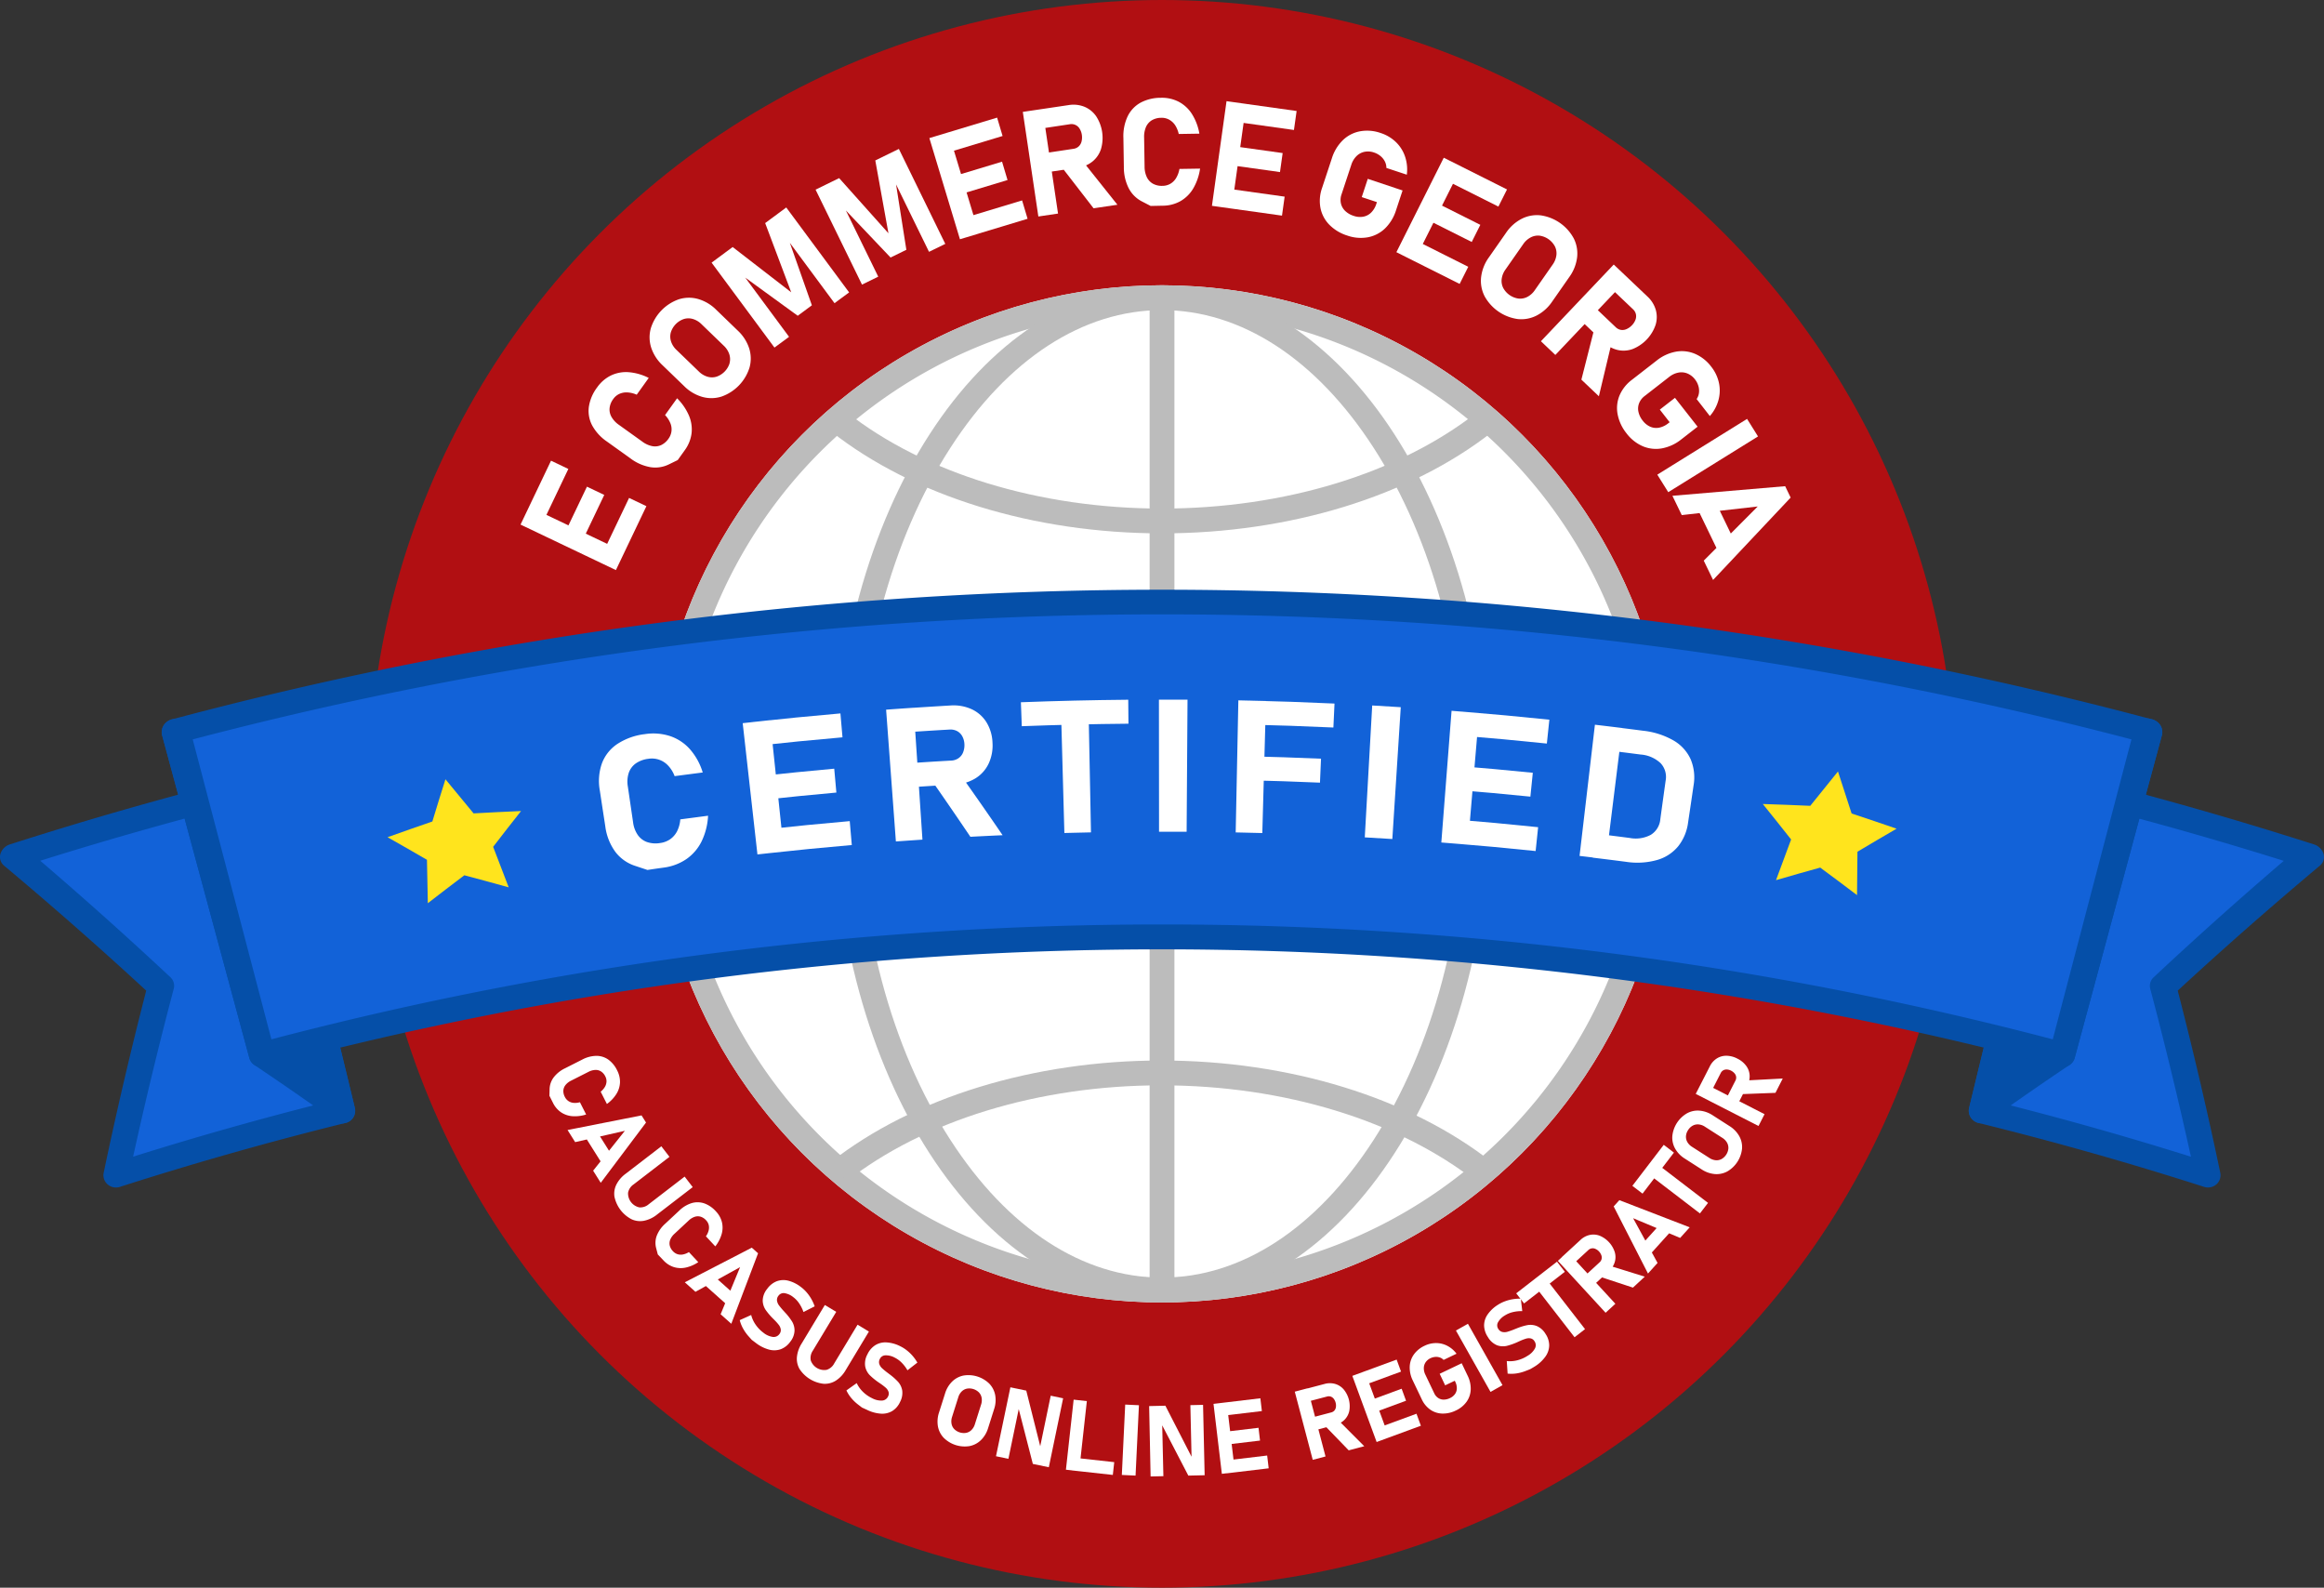 <svg xmlns="http://www.w3.org/2000/svg" width="127.282" height="86.942" viewBox="0 0 127.282 86.942"><rect x="0" y="0" width="127.282" height="86.942" fill="#333333" stroke="none"/><defs><style>.a{fill:#b10f12;}.b{fill:#fff;}.c{fill:#bcbcbc;}.d{fill:#1262d8;}.e{fill:#054fa8;}.f{fill:#ffe41d;}</style></defs><g transform="translate(0)"><circle class="a" cx="43.471" cy="43.471" r="43.471" transform="translate(20.17)"/><g transform="translate(35.793 15.623)"><circle class="b" cx="27.849" cy="27.849" r="27.849"/><path class="c" d="M2165.849,439.358a26.49,26.49,0,1,1-26.49,26.49,26.52,26.52,0,0,1,26.49-26.49m0-1.358a27.849,27.849,0,1,0,27.849,27.849A27.849,27.849,0,0,0,2165.849,438Z" transform="translate(-2138 -438)"/></g><path class="c" d="M2185,439.358c4.331,0,8.446,2.676,11.587,7.536,3.259,5.043,5.054,11.774,5.054,18.955s-1.8,13.912-5.054,18.954c-3.141,4.86-7.256,7.536-11.587,7.536s-8.447-2.676-11.587-7.536c-3.26-5.043-5.055-11.774-5.055-18.954s1.8-13.912,5.055-18.955c3.14-4.86,7.255-7.536,11.587-7.536m0-1.358c-9.942,0-18,12.469-18,27.849s8.059,27.849,18,27.849,18-12.469,18-27.849S2194.941,438,2185,438Z" transform="translate(-2121.358 -422.377)"/><path class="c" d="M2184.756,465.075c-7.008,0-13.612-2.034-18.118-5.58l.839-1.067c4.272,3.361,10.57,5.289,17.279,5.289,6.689,0,12.975-1.918,17.246-5.262l.837,1.07C2198.334,463.052,2191.743,465.075,2184.756,465.075Z" transform="translate(-2121.119 -435.868)"/><path class="c" d="M2202,569.646c-4.272-3.361-10.57-5.289-17.279-5.289-6.689,0-12.974,1.918-17.245,5.262l-.838-1.07c4.505-3.528,11.1-5.551,18.083-5.551,7.008,0,13.612,2.034,18.119,5.579Z" transform="translate(-2121.121 -504.924)"/><g transform="translate(30.086 57.814)"><path class="b" d="M2121.2,564.434l.009-.355a1.121,1.121,0,0,1,.221-.648,1.7,1.7,0,0,1,.621-.5l.944-.478a1.7,1.7,0,0,1,.769-.205,1.127,1.127,0,0,1,.655.2,1.555,1.555,0,0,1,.492.6,1.334,1.334,0,0,1,.154.651,1.28,1.28,0,0,1-.192.628,1.97,1.97,0,0,1-.525.556l-.341-.672a.993.993,0,0,0,.232-.265.632.632,0,0,0,.087-.285.559.559,0,0,0-.064-.285.669.669,0,0,0-.232-.272.536.536,0,0,0-.316-.085.892.892,0,0,0-.379.107l-.945.478a.893.893,0,0,0-.309.241.546.546,0,0,0-.118.305.681.681,0,0,0,.083.348.586.586,0,0,0,.193.224.607.607,0,0,0,.281.1.961.961,0,0,0,.35-.035l.341.672a2.009,2.009,0,0,1-.761.092,1.288,1.288,0,0,1-.619-.216,1.33,1.33,0,0,1-.433-.508Z" transform="translate(-2121.195 -562.243)"/><path class="b" d="M2128.185,571.846l.246.391-2.48,3.3-.417-.663,1.738-2.184-2.722.62-.417-.663Zm-2.558.7,1.081,1.719-.593.372-1.08-1.718Z" transform="translate(-2123.135 -568.581)"/><path class="b" d="M2131.673,579.6a1.118,1.118,0,0,1,.1-.68,1.686,1.686,0,0,1,.515-.6l1.95-1.5.444.577-1.967,1.513a.713.713,0,0,0-.3.455.784.784,0,0,0,.615.8.7.7,0,0,0,.517-.172l1.967-1.513.443.576-1.952,1.5a1.673,1.673,0,0,1-.716.342,1.129,1.129,0,0,1-.684-.083,1.809,1.809,0,0,1-.929-1.208Z" transform="translate(-2128.103 -571.863)"/><path class="b" d="M2138.439,588.708l-.09-.344a1.124,1.124,0,0,1,.033-.684,1.71,1.71,0,0,1,.458-.651l.774-.722a1.7,1.7,0,0,1,.682-.411,1.138,1.138,0,0,1,.686.014,1.565,1.565,0,0,1,.637.436,1.32,1.32,0,0,1,.329.582,1.285,1.285,0,0,1-.01.657,1.973,1.973,0,0,1-.35.681l-.514-.551a.97.97,0,0,0,.149-.319.642.642,0,0,0,.005-.3.565.565,0,0,0-.141-.255.676.676,0,0,0-.3-.2.544.544,0,0,0-.328.006.9.9,0,0,0-.334.208l-.774.722a.9.9,0,0,0-.23.318.545.545,0,0,0-.028.325.679.679,0,0,0,.176.311.582.582,0,0,0,.246.161.6.6,0,0,0,.3.017.95.95,0,0,0,.327-.131l.514.551a1.986,1.986,0,0,1-.7.3,1.284,1.284,0,0,1-.655-.035,1.324,1.324,0,0,1-.557-.367Z" transform="translate(-2132.498 -577.828)"/><path class="b" d="M2146.71,593.173l.344.307-1.466,3.86-.585-.521,1.066-2.58-2.444,1.351-.583-.521Zm-2.263,1.384,1.515,1.352-.466.523-1.515-1.352Z" transform="translate(-2135.622 -582.664)"/><path class="b" d="M2152.557,601.648l-.179-.2a2.347,2.347,0,0,1-.3-.426,1.908,1.908,0,0,1-.18-.454l.627-.282a1.638,1.638,0,0,0,.246.533,1.857,1.857,0,0,0,.423.437,1.054,1.054,0,0,0,.516.231.381.381,0,0,0,.361-.157v0a.338.338,0,0,0,.075-.249.533.533,0,0,0-.1-.242,2.757,2.757,0,0,0-.245-.276.045.045,0,0,0-.01-.011.037.037,0,0,1-.01-.01l-.042-.041a3.6,3.6,0,0,1-.426-.5.949.949,0,0,1-.156-.515,1.047,1.047,0,0,1,.244-.63l0,0a1.173,1.173,0,0,1,.515-.414,1.056,1.056,0,0,1,.63-.037,1.911,1.911,0,0,1,.7.346,1.972,1.972,0,0,1,.312.29,2.268,2.268,0,0,1,.258.363,2.369,2.369,0,0,1,.187.408l-.614.312a1.985,1.985,0,0,0-.233-.469,1.407,1.407,0,0,0-.324-.345,1.011,1.011,0,0,0-.481-.219.342.342,0,0,0-.331.14l0,0a.361.361,0,0,0-.081.269.584.584,0,0,0,.106.255,3.978,3.978,0,0,0,.261.312l.015.016.015.016c.008.008.014.015.021.023a.248.248,0,0,0,.02.023,3.22,3.22,0,0,1,.388.5.95.95,0,0,1,.134.509,1.034,1.034,0,0,1-.236.6l0,0a1.13,1.13,0,0,1-.515.405,1.079,1.079,0,0,1-.642.023,2.055,2.055,0,0,1-.721-.362Z" transform="translate(-2141.47 -586.091)"/><path class="b" d="M2161.27,605.945a1.125,1.125,0,0,1-.158-.668,1.694,1.694,0,0,1,.26-.75l1.27-2.109.624.375-1.281,2.125a.71.71,0,0,0-.114.533.785.785,0,0,0,.863.519.7.7,0,0,0,.419-.348l1.281-2.125.622.375-1.27,2.109a1.681,1.681,0,0,1-.542.579,1.13,1.13,0,0,1-.667.172,1.808,1.808,0,0,1-1.305-.787Z" transform="translate(-2147.553 -588.77)"/><path class="b" d="M2169.959,612.006l-.214-.164a2.31,2.31,0,0,1-.377-.362,1.918,1.918,0,0,1-.262-.413l.564-.4a1.618,1.618,0,0,0,.341.477,1.824,1.824,0,0,0,.5.349,1.055,1.055,0,0,0,.55.13.38.38,0,0,0,.324-.222v0a.334.334,0,0,0,.027-.258.53.53,0,0,0-.148-.219,2.845,2.845,0,0,0-.292-.225l-.012-.009-.013-.009-.049-.033a3.608,3.608,0,0,1-.513-.415.946.946,0,0,1-.25-.476,1.04,1.04,0,0,1,.121-.664v0a1.177,1.177,0,0,1,.427-.5,1.049,1.049,0,0,1,.613-.155,1.9,1.9,0,0,1,.753.207,1.969,1.969,0,0,1,.362.226,2.311,2.311,0,0,1,.322.307,2.364,2.364,0,0,1,.259.366l-.543.422a1.949,1.949,0,0,0-.316-.417,1.421,1.421,0,0,0-.383-.278,1,1,0,0,0-.514-.125.343.343,0,0,0-.3.2v0a.355.355,0,0,0-.028.279.561.561,0,0,0,.152.23,3.8,3.8,0,0,0,.315.257l.017.013.017.013.025.019a.168.168,0,0,0,.024.019,3.283,3.283,0,0,1,.477.421.957.957,0,0,1,.227.474,1.046,1.046,0,0,1-.119.63l0,0a1.118,1.118,0,0,1-.428.495,1.073,1.073,0,0,1-.627.144,2.057,2.057,0,0,1-.776-.219Z" transform="translate(-2152.835 -592.742)"/><path class="b" d="M2184.14,617.154a1.228,1.228,0,0,1-.322-.625,1.556,1.556,0,0,1,.058-.765l.331-1.042a1.536,1.536,0,0,1,.393-.659,1.23,1.23,0,0,1,.622-.326,1.637,1.637,0,0,1,1.409.446,1.231,1.231,0,0,1,.322.625,1.545,1.545,0,0,1-.058.765l-.33,1.042a1.537,1.537,0,0,1-.393.659,1.231,1.231,0,0,1-.622.327,1.636,1.636,0,0,1-1.408-.446Zm1.224-.278a.566.566,0,0,0,.291-.157.742.742,0,0,0,.185-.314l.341-1.078a.76.76,0,0,0,.03-.364.572.572,0,0,0-.147-.3.754.754,0,0,0-.657-.208.571.571,0,0,0-.291.157.748.748,0,0,0-.184.315l-.341,1.077a.753.753,0,0,0-.03.364.568.568,0,0,0,.147.3.753.753,0,0,0,.657.208Z" transform="translate(-2162.534 -596.227)"/><path class="b" d="M2194.021,615.688l.87.181.8,3.186-.076.054.615-2.961.68.142-.784,3.775-.875-.182-.808-3.141.076-.055-.606,2.917-.68-.141Z" transform="translate(-2168.77 -597.533)"/><path class="b" d="M2204.928,617.678l.723.08-.423,3.835-.723-.079Zm-.024,3.174,2.247.248-.077.7-2.247-.248Z" transform="translate(-2176.212 -598.847)"/><path class="b" d="M2214.27,622.361l-.752-.036.185-3.853.752.036Z" transform="translate(-2182.163 -599.371)"/><path class="b" d="M2217.923,618.584l.889-.02,1.5,2.923-.062.07-.069-3.024.695-.016.087,3.854-.894.02-1.495-2.878.061-.07.068,2.979-.7.016Z" transform="translate(-2185.072 -599.401)"/><path class="b" d="M2228.3,617.765l.722-.086.456,3.831-.721.086Zm.261-.031,2.305-.275.083.7-2.306.275Zm.188,1.581,2.016-.24.083.7-2.015.24Zm.185,1.554,2.305-.275.083.7-2.305.275Z" transform="translate(-2191.924 -598.703)"/><path class="b" d="M2241.4,615.471l.7-.185.984,3.733-.7.185Zm.69,1.481,1.3-.343a.348.348,0,0,0,.176-.1.366.366,0,0,0,.086-.187.6.6,0,0,0-.014-.244.575.575,0,0,0-.105-.219.365.365,0,0,0-.167-.12.356.356,0,0,0-.207,0l-1.3.342-.178-.677,1.354-.357a1.072,1.072,0,0,1,.577,0,.975.975,0,0,1,.466.3,1.448,1.448,0,0,1,.309,1.173.969.969,0,0,1-.259.487,1.082,1.082,0,0,1-.5.281l-1.354.357Zm.933.355.72-.317,1.463,1.469-.852.225Z" transform="translate(-2200.573 -597.077)"/><path class="b" d="M2250.69,612.112l.683-.251,1.33,3.622-.682.251Zm.247-.091,2.18-.8.241.657-2.179.8Zm.549,1.495,1.905-.7.241.658-1.906.7Zm.539,1.469,2.179-.8.241.658-2.18.8Z" transform="translate(-2206.711 -594.583)"/><path class="b" d="M2262.792,609.661l.325.68a1.6,1.6,0,0,1,.169.759,1.23,1.23,0,0,1-.226.669,1.48,1.48,0,0,1-.589.479,1.584,1.584,0,0,1-.744.168,1.2,1.2,0,0,1-.656-.215,1.409,1.409,0,0,1-.467-.568l-.49-1.027a1.594,1.594,0,0,1-.169-.757,1.227,1.227,0,0,1,.227-.668,1.484,1.484,0,0,1,.589-.479,1.434,1.434,0,0,1,.635-.146,1.326,1.326,0,0,1,.613.153,1.465,1.465,0,0,1,.5.43l-.708.339a.511.511,0,0,0-.209-.134.615.615,0,0,0-.252-.03.72.72,0,0,0-.251.068.662.662,0,0,0-.271.223.578.578,0,0,0-.1.316.777.777,0,0,0,.082.361l.49,1.027a.613.613,0,0,0,.212.252.538.538,0,0,0,.3.091.787.787,0,0,0,.348-.083.7.7,0,0,0,.275-.222.546.546,0,0,0,.1-.309.791.791,0,0,0-.084-.362l-.028-.057-.527.251-.3-.632Z" transform="translate(-2212.823 -592.823)"/><path class="b" d="M2269.947,608.808l-.656.37-1.895-3.361.657-.37Z" transform="translate(-2217.743 -590.771)"/><path class="b" d="M2274.433,605.225l-.251.1a2.341,2.341,0,0,1-.5.135,1.925,1.925,0,0,1-.49.011l-.046-.687a1.635,1.635,0,0,0,.586-.045,1.87,1.87,0,0,0,.556-.245,1.063,1.063,0,0,0,.4-.4.378.378,0,0,0-.022-.393v0a.334.334,0,0,0-.206-.157.52.52,0,0,0-.264.014,2.646,2.646,0,0,0-.344.133l-.013.005-.014.006-.053.025a3.536,3.536,0,0,1-.621.224.948.948,0,0,1-.538-.032,1.041,1.041,0,0,1-.5-.448l0,0a1.184,1.184,0,0,1-.209-.627,1.053,1.053,0,0,1,.185-.6,1.907,1.907,0,0,1,.568-.538,1.959,1.959,0,0,1,.38-.191,2.307,2.307,0,0,1,.43-.116,2.411,2.411,0,0,1,.448-.033l.079.684a1.963,1.963,0,0,0-.521.055,1.408,1.408,0,0,0-.436.184,1.01,1.01,0,0,0-.373.375.344.344,0,0,0,.016.358v0a.357.357,0,0,0,.224.169.569.569,0,0,0,.275-.01,3.9,3.9,0,0,0,.384-.136l.02-.009.021-.008.029-.011.029-.011a3.245,3.245,0,0,1,.608-.189.949.949,0,0,1,.522.051,1.035,1.035,0,0,1,.477.429l0,0a1.125,1.125,0,0,1,.2.623,1.08,1.08,0,0,1-.2.61,2.055,2.055,0,0,1-.59.55Z" transform="translate(-2220.708 -588.066)"/><path class="b" d="M2277.121,597.165l2.234-1.734.43.554-2.235,1.734Zm1.024-.395.573-.445,2.172,2.8-.574.445Z" transform="translate(-2224.166 -584.156)"/><path class="b" d="M2283.836,592.5l.535-.492,2.614,2.842-.535.492Zm1.3.987.987-.909a.348.348,0,0,0,.107-.174.368.368,0,0,0-.011-.206.609.609,0,0,0-.126-.209.573.573,0,0,0-.2-.144.345.345,0,0,0-.389.065l-.988.909-.474-.516,1.031-.948a1.066,1.066,0,0,1,.508-.274.972.972,0,0,1,.55.044,1.449,1.449,0,0,1,.82.893.959.959,0,0,1,0,.552,1.074,1.074,0,0,1-.313.484l-1.031.949Zm.991-.122.489-.616,1.98.616-.648.6Z" transform="translate(-2228.6 -581.269)"/><path class="b" d="M2292.836,585.856l.31-.343L2297,587l-.524.581L2293.9,586.5l1.339,2.45-.524.581Zm1.373,2.27,1.359-1.507.52.469-1.359,1.508Z" transform="translate(-2234.543 -577.606)"/><path class="b" d="M2295.848,578.837l1.719-2.246.557.426-1.719,2.246Zm.89-.642.441-.578,2.813,2.153-.443.577Z" transform="translate(-2236.532 -571.714)"/><path class="b" d="M2305.306,574.395a1.227,1.227,0,0,1-.687.148,1.543,1.543,0,0,1-.724-.255l-.92-.59a1.535,1.535,0,0,1-.534-.55,1.221,1.221,0,0,1-.153-.686,1.632,1.632,0,0,1,.8-1.244,1.224,1.224,0,0,1,.687-.148,1.547,1.547,0,0,1,.724.255l.92.59a1.545,1.545,0,0,1,.534.55,1.226,1.226,0,0,1,.153.686,1.634,1.634,0,0,1-.8,1.244Zm.051-1.255a.57.57,0,0,0-.076-.321.747.747,0,0,0-.256-.26l-.952-.61a.746.746,0,0,0-.342-.124.573.573,0,0,0-.324.065.693.693,0,0,0-.256.245.681.681,0,0,0-.116.335.571.571,0,0,0,.076.321.753.753,0,0,0,.256.26l.951.61a.75.75,0,0,0,.343.124.571.571,0,0,0,.324-.065.75.75,0,0,0,.373-.581Z" transform="translate(-2240.783 -568.065)"/><path class="b" d="M2306.069,564.318l.332-.647,3.437,1.758-.331.647Zm1.563.474.611-1.2a.346.346,0,0,0,.04-.2.37.37,0,0,0-.082-.19.62.62,0,0,0-.19-.152.577.577,0,0,0-.234-.067.362.362,0,0,0-.2.044.351.351,0,0,0-.14.151l-.612,1.2-.623-.319.638-1.247a1.072,1.072,0,0,1,.382-.433.969.969,0,0,1,.53-.149,1.328,1.328,0,0,1,.6.158,1.314,1.314,0,0,1,.479.394.964.964,0,0,1,.19.519,1.076,1.076,0,0,1-.127.562l-.638,1.248Zm.886-.458.246-.748,2.071-.109-.4.784Z" transform="translate(-2243.282 -562.231)"/></g><g transform="translate(28.509 5.36)"><path class="b" d="M2116.553,469.778l.47-.984,5.223,2.492-.47.984Zm.17-.356,1.5-3.143.948.453-1.5,3.143Zm2.155,1.028,1.312-2.748.948.452-1.311,2.748Zm2.12,1.011,1.5-3.143.948.452-1.5,3.143Z" transform="translate(-2116.553 -446.412)"/><path class="b" d="M2132.407,456.816l-.48.234a1.684,1.684,0,0,1-1.015.154,2.546,2.546,0,0,1-1.093-.48l-1.291-.925a2.544,2.544,0,0,1-.806-.881,1.7,1.7,0,0,1-.182-1.012,2.339,2.339,0,0,1,.452-1.067,2.007,2.007,0,0,1,.759-.656,1.922,1.922,0,0,1,.969-.18,2.948,2.948,0,0,1,1.1.314l-.658.919a1.457,1.457,0,0,0-.512-.125.944.944,0,0,0-.44.081.84.84,0,0,0-.334.282,1.01,1.01,0,0,0-.2.5.813.813,0,0,0,.106.48,1.342,1.342,0,0,0,.4.429l1.291.925a1.336,1.336,0,0,0,.536.244.813.813,0,0,0,.487-.055,1.026,1.026,0,0,0,.406-.351.878.878,0,0,0,.164-.411.89.89,0,0,0-.062-.441,1.418,1.418,0,0,0-.29-.443l.659-.919a3,3,0,0,1,.65.948,1.93,1.93,0,0,1,.143.973,2,2,0,0,1-.376.928C2132.535,456.637,2132.407,456.816,2132.407,456.816Z" transform="translate(-2123.799 -436.982)"/><path class="b" d="M2141.3,445.42a1.837,1.837,0,0,1-1.053.014,2.3,2.3,0,0,1-.989-.589l-1.18-1.139a2.315,2.315,0,0,1-.624-.967,1.843,1.843,0,0,1-.022-1.054,2.454,2.454,0,0,1,1.54-1.595,1.843,1.843,0,0,1,1.054-.014,2.312,2.312,0,0,1,.989.589l1.179,1.139a2.314,2.314,0,0,1,.624.967,1.843,1.843,0,0,1,.022,1.054,2.452,2.452,0,0,1-1.54,1.595Zm.445-1.83a.859.859,0,0,0-.017-.5,1.134,1.134,0,0,0-.3-.458l-1.219-1.178a1.124,1.124,0,0,0-.469-.283.855.855,0,0,0-.495,0,1.129,1.129,0,0,0-.719.744.862.862,0,0,0,.018.495,1.118,1.118,0,0,0,.3.458l1.22,1.178a1.124,1.124,0,0,0,.468.283.855.855,0,0,0,.5,0,1.13,1.13,0,0,0,.719-.745Z" transform="translate(-2130.298 -429.062)"/><path class="b" d="M2150.312,426.308l1.155-.855,3.443,4.651-.8.59-2.674-3.612.184.181,1.25,3.547-.774.573-2.981-2.166-.167-.292,2.673,3.611-.8.589-3.443-4.651,1.154-.855,3.207,2.479Z" transform="translate(-2136.914 -419.452)"/><path class="b" d="M2167.4,416.644l1.291-.631,2.542,5.2-.891.435-1.974-4.037.148.211.585,3.715-.865.423-2.538-2.671-.111-.318,1.974,4.037-.89.435-2.542-5.2,1.291-.631,2.7,3.02Z" transform="translate(-2147.97 -413.218)"/><path class="b" d="M2182.484,412.087l1.044-.315,1.674,5.54-1.043.315Zm.377-.114,3.333-1.007.3,1.006-3.333,1.007Zm.69,2.286,2.914-.881.3,1.006-2.914.881Zm.679,2.248,3.333-1.007.3,1.006-3.333,1.007Z" transform="translate(-2160.093 -409.885)"/><path class="b" d="M2197.553,409.275l1.079-.16.85,5.728-1.078.16Zm.783,2.322,1.992-.3a.532.532,0,0,0,.28-.126.544.544,0,0,0,.159-.265.914.914,0,0,0,.02-.365.862.862,0,0,0-.122-.344.517.517,0,0,0-.537-.246l-1.992.3-.154-1.039,2.079-.309a1.618,1.618,0,0,1,.863.09,1.462,1.462,0,0,1,.644.518,2.172,2.172,0,0,1,.266,1.8,1.445,1.445,0,0,1-.468.683,1.616,1.616,0,0,1-.8.336l-2.079.309Zm1.333.683,1.127-.352,1.938,2.432-1.306.194Z" transform="translate(-2170.044 -408.508)"/><path class="b" d="M2215.264,413.7l-.474-.245a1.683,1.683,0,0,1-.728-.724,2.533,2.533,0,0,1-.266-1.164l-.025-1.588A2.541,2.541,0,0,1,2214,408.8a1.7,1.7,0,0,1,.7-.75,2.338,2.338,0,0,1,1.126-.273,2,2,0,0,1,.979.219,1.918,1.918,0,0,1,.721.671,2.936,2.936,0,0,1,.406,1.074l-1.13.018a1.493,1.493,0,0,0-.2-.486.95.95,0,0,0-.328-.3.835.835,0,0,0-.425-.1,1.018,1.018,0,0,0-.52.134.814.814,0,0,0-.323.372,1.357,1.357,0,0,0-.1.581l.025,1.588a1.343,1.343,0,0,0,.123.575.821.821,0,0,0,.334.359,1.021,1.021,0,0,0,.524.117.872.872,0,0,0,.427-.112.9.9,0,0,0,.318-.314,1.443,1.443,0,0,0,.183-.5l1.13-.018a2.994,2.994,0,0,1-.374,1.087,1.93,1.93,0,0,1-.7.694,1.988,1.988,0,0,1-.969.25Z" transform="translate(-2180.753 -407.782)"/><path class="b" d="M2228.842,408.313l1.081.151-.8,5.731-1.08-.151Zm-.266,4.745,3.449.483-.145,1.04-3.449-.483Zm.325-2.325,3.015.422-.146,1.041-3.015-.422Zm.331-2.365,3.449.483-.146,1.04-3.449-.483Z" transform="translate(-2190.176 -408.133)"/><path class="b" d="M2249.97,416.339l-.355,1.073a2.389,2.389,0,0,1-.6,1,1.846,1.846,0,0,1-.94.489,2.216,2.216,0,0,1-1.134-.093,2.377,2.377,0,0,1-.981-.591,1.817,1.817,0,0,1-.486-.913,2.114,2.114,0,0,1,.086-1.1l.536-1.621a2.377,2.377,0,0,1,.6-.995,1.846,1.846,0,0,1,.939-.488,2.22,2.22,0,0,1,1.135.093,2.147,2.147,0,0,1,.839.5,1.978,1.978,0,0,1,.5.8,2.208,2.208,0,0,1,.093.982l-1.119-.37a.759.759,0,0,0-.087-.362.929.929,0,0,0-.242-.294,1.088,1.088,0,0,0-.343-.187,1,1,0,0,0-.525-.04.865.865,0,0,0-.439.236,1.158,1.158,0,0,0-.285.475l-.536,1.621a.906.906,0,0,0-.033.492.815.815,0,0,0,.232.412,1.18,1.18,0,0,0,.464.271,1.046,1.046,0,0,0,.527.046.826.826,0,0,0,.434-.227,1.159,1.159,0,0,0,.284-.48l.031-.091-.831-.275.33-1Z" transform="translate(-2201.662 -411.269)"/><path class="b" d="M2260.4,417.43l.975.489-2.595,5.173-.975-.489Zm-1.772,4.41,3.113,1.562-.471.939-3.113-1.561Zm1.053-2.1,2.721,1.365-.47.939-2.721-1.366Zm1.071-2.135,3.112,1.562-.472.939-3.111-1.562Z" transform="translate(-2209.836 -414.153)"/><path class="b" d="M2271.618,431.1a1.832,1.832,0,0,1-.179-1.038,2.31,2.31,0,0,1,.425-1.069l.939-1.344a2.305,2.305,0,0,1,.857-.768,1.841,1.841,0,0,1,1.036-.189,2.452,2.452,0,0,1,1.818,1.269,1.834,1.834,0,0,1,.18,1.039,2.311,2.311,0,0,1-.426,1.069l-.939,1.345a2.312,2.312,0,0,1-.857.768,1.838,1.838,0,0,1-1.036.188,2.458,2.458,0,0,1-1.819-1.269Zm1.878.151a.862.862,0,0,0,.487-.1,1.132,1.132,0,0,0,.4-.368l.97-1.39a1.136,1.136,0,0,0,.206-.507.861.861,0,0,0-.078-.489,1.132,1.132,0,0,0-.848-.593.859.859,0,0,0-.487.1,1.131,1.131,0,0,0-.405.368l-.971,1.39a1.122,1.122,0,0,0-.205.507.857.857,0,0,0,.078.489,1.132,1.132,0,0,0,.848.593Z" transform="translate(-2218.828 -420.26)"/><path class="b" d="M2285.092,434.652l.791.751-3.989,4.2-.79-.751Zm-1.346,2.048,1.459,1.387a.527.527,0,0,0,.272.142.541.541,0,0,0,.306-.037.916.916,0,0,0,.3-.209.873.873,0,0,0,.2-.308.538.538,0,0,0,.022-.309.529.529,0,0,0-.159-.266l-1.46-1.387.723-.762,1.524,1.448a1.616,1.616,0,0,1,.461.734,1.449,1.449,0,0,1-.011.826,2.179,2.179,0,0,1-1.253,1.319,1.45,1.45,0,0,1-.826.052,1.618,1.618,0,0,1-.756-.421l-1.524-1.448Zm.282,1.47.971.67-.721,3.025-.958-.91Z" transform="translate(-2225.219 -425.526)"/><path class="b" d="M2297.8,452.752l-.892.694a2.393,2.393,0,0,1-1.058.492,1.847,1.847,0,0,1-1.053-.116,2.224,2.224,0,0,1-.891-.708,2.379,2.379,0,0,1-.485-1.036,1.807,1.807,0,0,1,.1-1.029,2.105,2.105,0,0,1,.683-.866l1.348-1.048a2.375,2.375,0,0,1,1.055-.49,1.842,1.842,0,0,1,1.052.117,2.212,2.212,0,0,1,.891.708,2.161,2.161,0,0,1,.419.885,1.987,1.987,0,0,1-.028.947,2.211,2.211,0,0,1-.47.867l-.724-.93a.763.763,0,0,0,.129-.35.913.913,0,0,0-.037-.379,1.071,1.071,0,0,0-.18-.346,1.007,1.007,0,0,0-.416-.325.864.864,0,0,0-.5-.048,1.162,1.162,0,0,0-.5.236l-1.347,1.048a.919.919,0,0,0-.3.391.816.816,0,0,0-.036.472,1.172,1.172,0,0,0,.235.483,1.058,1.058,0,0,0,.412.332.823.823,0,0,0,.487.052,1.173,1.173,0,0,0,.5-.24l.075-.058-.538-.691.83-.645Z" transform="translate(-2233.334 -434.746)"/><path class="b" d="M2300.479,463.555l-.6-.96,4.916-3.053.6.96Z" transform="translate(-2237.62 -441.963)"/><path class="b" d="M2308.488,470.4l.3.624-4.248,4.51-.511-1.057,2.956-2.966-4.161.472-.511-1.057Zm-3.93.621,1.324,2.742-.946.457-1.324-2.741Z" transform="translate(-2239.226 -449.136)"/></g><rect class="c" width="1.358" height="54.679" transform="translate(62.963 16.302)"/><g transform="translate(0 32.289)"><g transform="translate(107.827 10.053)"><path class="d" d="M2370.149,522.548q-6.754-2.167-13.614-3.857-2.2,8.9-4.39,17.806,6.245,1.54,12.4,3.513-1.094-5.166-2.449-10.335Q2366.009,526.036,2370.149,522.548Z" transform="translate(-2351.451 -518.006)"/><path class="e" d="M2362.99,539.326q-6.131-1.967-12.356-3.5a.686.686,0,0,1-.512-.825q2.161-8.911,4.323-17.822a.724.724,0,0,1,.9-.478q6.878,1.7,13.659,3.87a.79.79,0,0,1,.528.522.612.612,0,0,1-.2.644q-4,3.35-7.785,6.843,1.287,4.987,2.33,9.974a.665.665,0,0,1-.217.639A.7.7,0,0,1,2362.99,539.326Zm-11.353-4.651q5.348,1.339,10.633,3-1.01-4.593-2.226-9.188a.639.639,0,0,1,.181-.635q3.473-3.248,7.129-6.379-5.759-1.807-11.592-3.267Z" transform="translate(-2350.103 -516.675)"/></g><g transform="translate(107.827 7.061)"><path class="e" d="M2352.146,530.683q2.175-1.562,4.418-3.074,2.359-8.861,4.719-17.722-2.407,1.468-4.747,2.99Q2354.34,521.78,2352.146,530.683Z" transform="translate(-2351.452 -509.201)"/><path class="e" d="M2350.634,530.008a.712.712,0,0,1-.219-.1.681.681,0,0,1-.293-.729q2.161-8.911,4.322-17.823a.64.64,0,0,1,.276-.381q2.339-1.528,4.746-3a.856.856,0,0,1,.889.025.691.691,0,0,1,.332.75q-2.392,8.852-4.784,17.7a.665.665,0,0,1-.272.377q-2.243,1.506-4.42,3.064A.7.7,0,0,1,2350.634,530.008Zm5.233-18.043q-1.971,7.866-3.94,15.732,1.319-.93,2.662-1.841,2.058-7.844,4.115-15.687Q2357.274,511.057,2355.868,511.965Z" transform="translate(-2350.103 -507.866)"/></g><g transform="translate(0 10.053)"><path class="d" d="M2034.844,522.548q6.755-2.167,13.614-3.857l4.389,17.806q-6.244,1.54-12.4,3.513,1.094-5.166,2.449-10.335Q2038.984,526.036,2034.844,522.548Z" transform="translate(-2034.085 -518.006)"/><path class="e" d="M2051.534,535.826q-6.222,1.534-12.356,3.5a.7.7,0,0,1-.674-.134.663.663,0,0,1-.216-.639q1.043-4.985,2.329-9.974-3.786-3.492-7.785-6.843a.613.613,0,0,1-.2-.644.789.789,0,0,1,.528-.522q6.777-2.174,13.658-3.87a.723.723,0,0,1,.9.478q2.162,8.911,4.324,17.823A.689.689,0,0,1,2051.534,535.826Zm-11.635,1.846q5.282-1.658,10.632-3-2.062-8.236-4.126-16.472-5.829,1.46-11.592,3.268,3.654,3.13,7.129,6.379a.639.639,0,0,1,.182.635Q2040.908,533.077,2039.9,537.672Z" transform="translate(-2032.609 -516.675)"/></g><g transform="translate(8.853 7.061)"><path class="e" d="M2070.087,530.683q-2.175-1.562-4.418-3.074-2.358-8.861-4.718-17.722,2.407,1.468,4.747,2.99Q2067.894,521.78,2070.087,530.683Z" transform="translate(-2060.178 -509.201)"/><path class="e" d="M2068.747,530.008a.7.7,0,0,1-.576-.109q-2.177-1.557-4.42-3.064a.665.665,0,0,1-.272-.377q-2.392-8.852-4.785-17.7a.689.689,0,0,1,.331-.75.857.857,0,0,1,.889-.025q2.407,1.474,4.746,3a.634.634,0,0,1,.275.381q2.161,8.912,4.323,17.823a.682.682,0,0,1-.293.729A.7.7,0,0,1,2068.747,530.008Zm-3.955-4.153q1.343.911,2.661,1.841-1.969-7.865-3.94-15.732-1.407-.908-2.837-1.8Z" transform="translate(-2058.674 -507.866)"/></g><g transform="translate(8.852)"><path class="d" d="M2168.983,496.143a209.929,209.929,0,0,0-108.032,0q2.359,8.861,4.718,17.722a191.589,191.589,0,0,1,98.595,0Z" transform="translate(-2060.178 -488.395)"/><path class="e" d="M2162.586,513.2a190.917,190.917,0,0,0-98.245,0,.7.7,0,0,1-.862-.472q-2.393-8.852-4.785-17.7a.734.734,0,0,1,.578-.858,210.612,210.612,0,0,1,108.381,0,.734.734,0,0,1,.579.858l-4.785,17.7A.7.7,0,0,1,2162.586,513.2Zm-97.9-1.5a192.272,192.272,0,0,1,97.563,0q2.154-8.213,4.309-16.425a209.249,209.249,0,0,0-106.181,0Z" transform="translate(-2058.674 -487.075)"/></g><g transform="translate(32.804 6.019)"><path class="b" d="M2131.856,517.747l-.669-.222a2.22,2.22,0,0,1-1.09-.767,3.011,3.011,0,0,1-.551-1.393q-.151-.981-.3-1.962a2.919,2.919,0,0,1,.115-1.495,2.21,2.21,0,0,1,.844-1.06,3.493,3.493,0,0,1,1.509-.539,2.984,2.984,0,0,1,1.382.108,2.525,2.525,0,0,1,1.085.719,3.433,3.433,0,0,1,.7,1.273q-.77.1-1.539.2a1.717,1.717,0,0,0-.35-.571,1.214,1.214,0,0,0-1.09-.378,1.517,1.517,0,0,0-.69.256,1.048,1.048,0,0,0-.383.518,1.552,1.552,0,0,0-.05.739l.288,1.964a1.562,1.562,0,0,0,.256.692,1.053,1.053,0,0,0,.5.387,1.464,1.464,0,0,0,.719.057,1.268,1.268,0,0,0,.557-.209,1.211,1.211,0,0,0,.38-.441,1.726,1.726,0,0,0,.174-.646q.759-.1,1.521-.2a3.628,3.628,0,0,1-.356,1.407,2.559,2.559,0,0,1-.833.969,2.862,2.862,0,0,1-1.253.467C2132.148,517.7,2131.856,517.747,2131.856,517.747Z" transform="translate(-2129.198 -508.416)"/><path class="b" d="M2152.381,507.569q.752-.085,1.5-.164l.758,7.193q-.725.077-1.451.159Q2152.788,511.162,2152.381,507.569Zm.543-.061q2.4-.264,4.809-.473.056.655.113,1.309-2.391.207-4.778.47Q2153,508.161,2152.924,507.508Zm.328,2.967q2.069-.228,4.142-.414.059.654.117,1.308-2.059.184-4.116.411Q2153.324,511.128,2153.252,510.475Zm.321,2.917q2.333-.257,4.67-.459.056.655.113,1.309-2.321.2-4.639.456Q2153.645,514.045,2153.573,513.392Z" transform="translate(-2144.508 -506.276)"/><path class="b" d="M2175.508,505.974q.754-.056,1.508-.106.242,3.611.482,7.222-.727.049-1.455.1Q2175.776,509.583,2175.508,505.974Zm.813,2.964q1.373-.1,2.746-.176a.763.763,0,0,0,.4-.127.691.691,0,0,0,.253-.313,1.06,1.06,0,0,0,.077-.453,1,1,0,0,0-.119-.442.7.7,0,0,0-.287-.283.783.783,0,0,0-.417-.081q-1.385.079-2.769.178-.045-.655-.094-1.31,1.454-.1,2.909-.186a2.4,2.4,0,0,1,1.177.205,1.881,1.881,0,0,1,.811.72,2.285,2.285,0,0,1,.327,1.123,2.33,2.33,0,0,1-.219,1.149,1.9,1.9,0,0,1-.728.8,2.374,2.374,0,0,1-1.122.33q-1.424.08-2.847.182Q2176.367,509.593,2176.322,508.937Zm1.729.976q.783-.163,1.57-.321,1.152,1.62,2.268,3.255-.882.039-1.765.086Q2179.1,511.418,2178.05,509.913Z" transform="translate(-2159.781 -505.42)"/><path class="b" d="M2197.242,504.962q2.938-.111,5.879-.138.006.657.012,1.313-2.922.026-5.842.137Q2197.266,505.618,2197.242,504.962Zm2.2.521q.754-.02,1.507-.035.066,3.321.131,6.64-.728.014-1.457.034Q2199.531,508.8,2199.441,505.482Z" transform="translate(-2174.133 -504.815)"/><path class="b" d="M2221.019,512.037q-.755-.006-1.511,0l-.006-7.234q.783,0,1.566,0Q2221.044,508.421,2221.019,512.037Z" transform="translate(-2188.833 -504.799)"/><path class="b" d="M2232.024,504.925q.754.015,1.512.036-.1,3.615-.2,7.231-.728-.02-1.458-.035Q2231.95,508.541,2232.024,504.925Zm.551.012q2.358.055,4.715.164l-.061,1.312q-2.342-.108-4.684-.162Q2232.56,505.593,2232.575,504.937Zm-.07,3.049q2.023.047,4.046.134-.027.656-.057,1.312-2.009-.087-4.02-.133Z" transform="translate(-2197.005 -504.882)"/><path class="b" d="M2254.209,513.067q-.754-.048-1.509-.091.2-3.611.407-7.222.783.044,1.564.094Q2254.441,509.457,2254.209,513.067Z" transform="translate(-2210.757 -505.43)"/><path class="b" d="M2265.6,506.611q.754.059,1.508.123-.306,3.6-.614,7.207-.727-.062-1.455-.118Q2265.318,510.217,2265.6,506.611Zm.545.043q2.407.194,4.811.444-.068.654-.137,1.307-2.387-.249-4.78-.441Q2266.09,507.309,2266.144,506.654Zm-.24,2.975q2.073.167,4.145.376l-.133,1.307q-2.057-.208-4.118-.374Q2265.852,510.284,2265.9,509.629Zm-.235,2.925q2.338.188,4.671.431-.068.653-.136,1.306-2.319-.241-4.641-.428Z" transform="translate(-2218.904 -505.996)"/><path class="b" d="M2288.181,508.857q.751.088,1.5.181-.446,3.589-.891,7.178-.726-.09-1.45-.175Q2287.761,512.45,2288.181,508.857Zm.048,5.968q.93.112,1.859.233a1.749,1.749,0,0,0,1.156-.173,1.115,1.115,0,0,0,.519-.853q.144-1.055.291-2.109a1.1,1.1,0,0,0-.277-.962,1.785,1.785,0,0,0-1.095-.472q-.949-.124-1.9-.238.079-.652.156-1.3.94.113,1.881.235a4.266,4.266,0,0,1,1.66.529,2.285,2.285,0,0,1,.943,1.027,2.564,2.564,0,0,1,.162,1.441q-.147,1.014-.3,2.028a2.637,2.637,0,0,1-.54,1.3,2.316,2.316,0,0,1-1.152.752,4.029,4.029,0,0,1-1.715.1q-.9-.117-1.809-.226C2288.125,515.694,2288.178,515.259,2288.229,514.824Z" transform="translate(-2233.634 -507.479)"/></g><path class="f" d="M2098.266,517.649q.776.931,1.541,1.868,1.3-.073,2.6-.129-.773.977-1.529,1.96.428,1.109.852,2.219-1.21-.338-2.429-.661-1.008.76-2,1.53-.027-1.188-.048-2.377-1.073-.625-2.159-1.237,1.224-.438,2.455-.861Q2097.9,518.8,2098.266,517.649Z" transform="translate(-2073.869 -507.265)"/><path class="f" d="M2321.007,516.4q.38,1.151.747,2.3,1.235.409,2.463.833-1.078.625-2.143,1.261-.008,1.188-.023,2.377-1-.759-2.017-1.508-1.215.337-2.421.689.412-1.115.827-2.228-.766-.974-1.55-1.943,1.3.041,2.6.1Q2320.241,517.343,2321.007,516.4Z" transform="translate(-2220.344 -506.443)"/></g></g></svg>